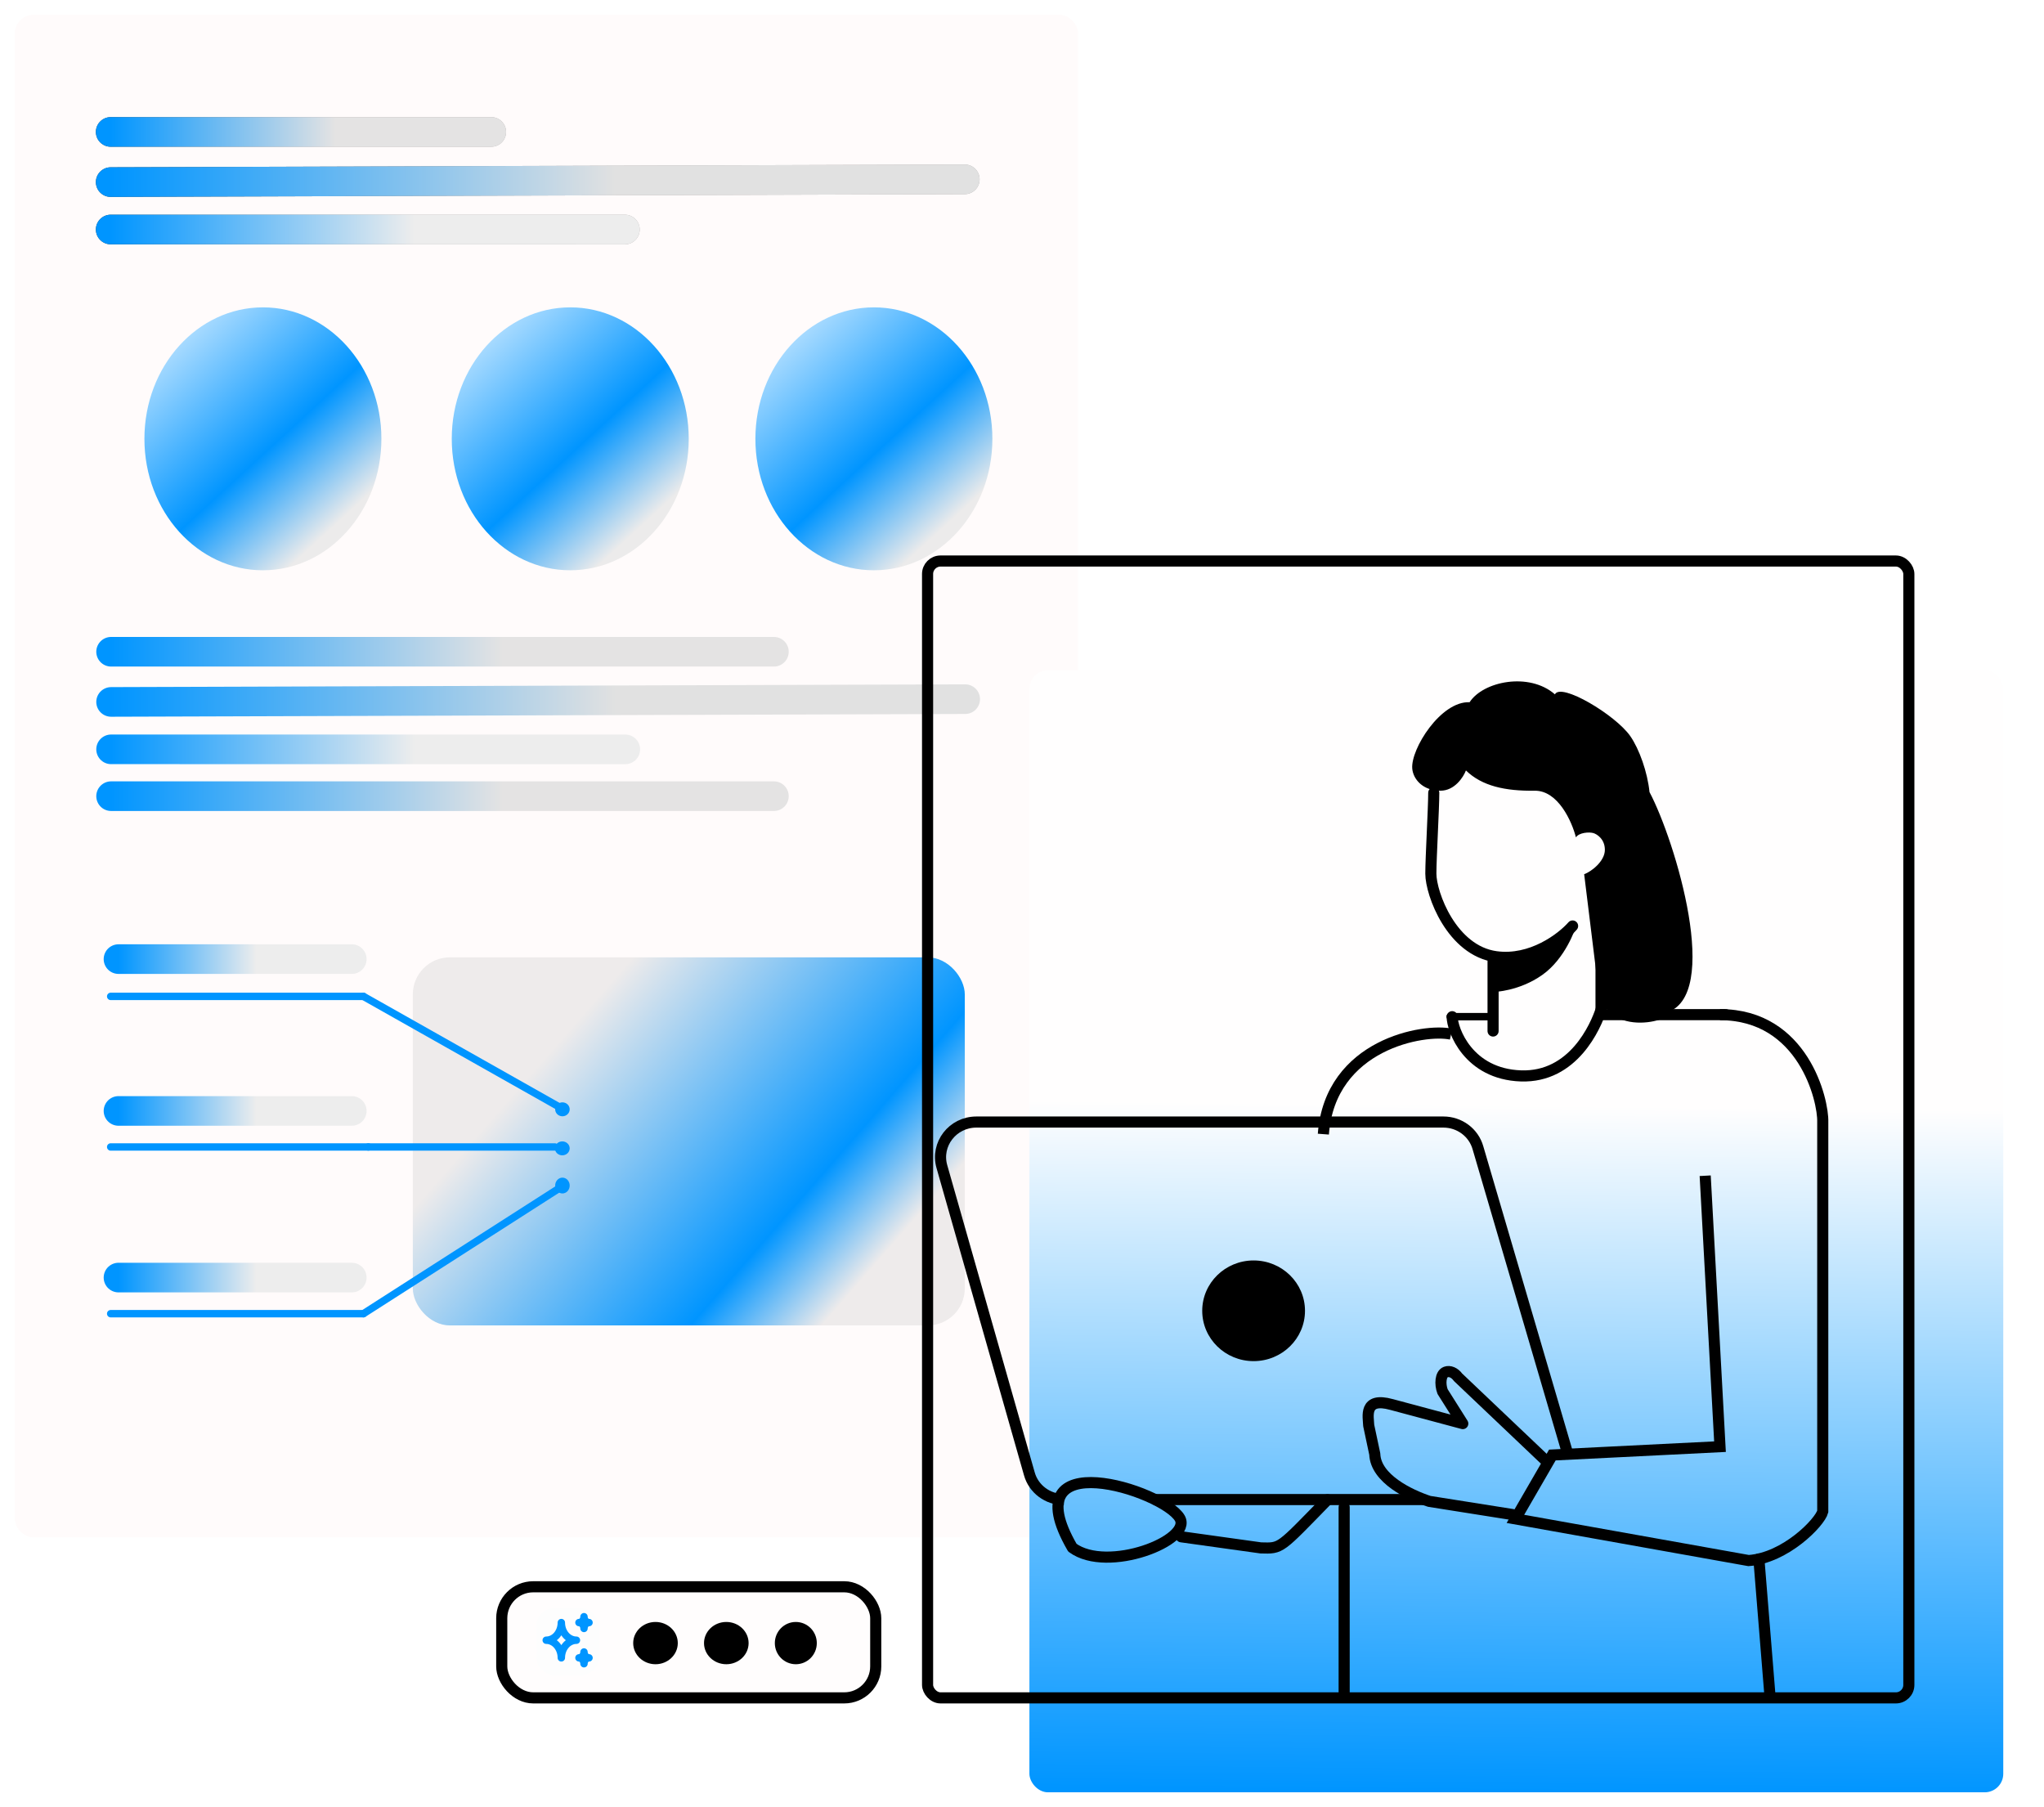 <svg width="552" height="488" viewBox="0 0 552 488" fill="none" xmlns="http://www.w3.org/2000/svg">
<g filter="url(#filter0_d_614_1081)">
<rect x="4" width="287.149" height="411.155" rx="5" fill="#FFFBFB"/>
<path d="M29.891 45.175L260.551 44.429" stroke="url(#paint0_linear_614_1081)" stroke-width="8" stroke-linecap="round"/>
<path d="M29.891 57.977L168.758 57.983" stroke="url(#paint1_linear_614_1081)" stroke-width="8" stroke-linecap="round"/>
<path d="M29.891 31.626L132.668 31.627" stroke="url(#paint2_linear_614_1081)" stroke-width="8" stroke-linecap="round"/>
<path d="M29.891 45.175L260.551 44.429" stroke="url(#paint3_linear_614_1081)" stroke-width="8" stroke-linecap="round"/>
<path d="M29.891 57.977L168.758 57.983" stroke="url(#paint4_linear_614_1081)" stroke-width="8" stroke-linecap="round"/>
<path d="M29.891 31.626L132.668 31.627" stroke="url(#paint5_linear_614_1081)" stroke-width="8" stroke-linecap="round"/>
<path d="M30 185.549L260.661 184.803" stroke="url(#paint6_linear_614_1081)" stroke-width="8" stroke-linecap="round"/>
<path d="M30 198.351L168.867 198.358" stroke="url(#paint7_linear_614_1081)" stroke-width="8" stroke-linecap="round"/>
<path d="M32 255H95" stroke="url(#paint8_linear_614_1081)" stroke-width="8" stroke-linecap="round"/>
<path d="M32 296H95" stroke="url(#paint9_linear_614_1081)" stroke-width="8" stroke-linecap="round"/>
<path d="M32 341H95" stroke="url(#paint10_linear_614_1081)" stroke-width="8" stroke-linecap="round"/>
<path d="M30 172H209" stroke="url(#paint11_linear_614_1081)" stroke-width="8" stroke-linecap="round"/>
<path d="M30 211H209" stroke="url(#paint12_linear_614_1081)" stroke-width="8" stroke-linecap="round"/>
<path d="M268 114.5C268 134.106 253.673 150 236 150C218.327 150 204 134.106 204 114.5C204 94.894 218.327 79 236 79C253.673 79 268 94.894 268 114.5Z" fill="url(#paint13_linear_614_1081)"/>
<path d="M186 114.5C186 134.106 171.673 150 154 150C136.327 150 122 134.106 122 114.5C122 94.894 136.327 79 154 79C171.673 79 186 94.894 186 114.5Z" fill="url(#paint14_linear_614_1081)"/>
<path d="M103 114.5C103 134.106 88.673 150 71 150C53.327 150 39 134.106 39 114.5C39 94.894 53.327 79 71 79C88.673 79 103 94.894 103 114.5Z" fill="url(#paint15_linear_614_1081)"/>
<rect x="111.484" y="254.524" width="149.066" height="99.4" rx="10" fill="url(#paint16_linear_614_1081)"/>
<path d="M29.891 265.067H98.147" stroke="#0095FF" stroke-width="2" stroke-linecap="round"/>
<path d="M98.147 265.067L151.498 295.188" stroke="#0095FF" stroke-width="2" stroke-linecap="round"/>
<ellipse cx="151.889" cy="295.564" rx="1.961" ry="1.883" fill="#0095FF"/>
<path d="M29.891 350.753H98.147" stroke="#0095FF" stroke-width="2" stroke-linecap="round"/>
<path d="M98.147 350.753L151.498 316.577" stroke="#0095FF" stroke-width="2" stroke-linecap="round"/>
<ellipse cx="1.961" cy="2.136" rx="1.961" ry="2.136" transform="matrix(1 0 0 -1 149.928 318.286)" fill="#0095FF"/>
<path d="M29.891 305.73H99.469" stroke="#0095FF" stroke-width="2" stroke-linecap="round"/>
<path d="M99.468 305.73H149.852" stroke="#0095FF" stroke-width="2" stroke-linecap="round"/>
<ellipse cx="151.852" cy="306.107" rx="1.999" ry="1.883" fill="#0095FF"/>
</g>
<g filter="url(#filter1_d_614_1081)">
<rect x="278" y="177" width="263" height="303" rx="5" fill="url(#paint17_linear_614_1081)"/>
<path d="M391.882 275.266C384.734 273.687 359.227 277.868 357.382 302.266" stroke="black" stroke-width="3"/>
</g>
<rect x="250.5" y="151.5" width="265" height="307" rx="3.5" stroke="black" stroke-width="3"/>
<path d="M287.302 404.95C282.957 404.95 279.145 402.116 277.993 398.021L254.363 315.029C252.641 308.981 257.276 303 263.682 303H389.807C394.152 303 397.955 305.834 399.126 309.929L423.5 393M384.5 404.95H311.5" stroke="black" stroke-width="3" stroke-miterlimit="10"/>
<path d="M338.548 367.564C330.884 367.564 324.671 361.478 324.671 353.971C324.671 346.463 330.884 340.377 338.548 340.377C346.211 340.377 352.424 346.463 352.424 353.971C352.424 361.478 346.211 367.564 338.548 367.564Z" fill="black"/>
<path d="M363 457L363.002 407" stroke="black" stroke-width="3" stroke-linecap="round" stroke-linejoin="round"/>
<path d="M478 458L475 421" stroke="black" stroke-width="3" stroke-linecap="round" stroke-linejoin="round"/>
<path d="M403.511 258.325C412.462 259.055 422.413 253.025 425.434 250.672C425.434 250.672 422.793 258.83 416.516 263.265C410.24 267.7 403.511 267.867 403.511 267.867L403.511 258.325Z" fill="black"/>
<path d="M433 274L466 274" stroke="black" stroke-width="3" stroke-linecap="round" stroke-linejoin="round"/>
<path d="M319 415L340.5 418C346.096 418.146 345.425 418.391 358.5 405" stroke="black" stroke-width="3" stroke-linecap="round" stroke-linejoin="round"/>
<path d="M432.387 272.643C430.948 277.066 424.958 291.038 410.737 290.542C396.516 290.046 392.171 278.07 392.171 274.556" stroke="black" stroke-width="3" stroke-linecap="round" stroke-linejoin="round"/>
<path d="M432.372 240.704L432.372 273.08M424.692 250.056C421.782 253.366 413.568 259.66 404 258.351C392.039 256.715 386.415 241.338 386.415 235.927C386.415 231.598 387.198 218.264 387.198 214.09M403.217 258.223V278.42" stroke="black" stroke-width="3" stroke-linecap="round" stroke-linejoin="round"/>
<path d="M427.817 236.076L431.246 263.919C431.246 282.393 453.978 274.83 449.818 273.5C465.203 269.307 452.41 226.983 445.466 213.9C444.926 208.564 442.713 202.264 440.242 198.74C436.253 193.053 421.526 184.238 419.919 187.506C412.93 181.412 400.499 184.003 396.883 189.628C389.068 189.286 380.947 202.3 381.389 207.541C381.631 210.402 384.226 213.526 389.008 213.526C392.834 213.526 395.19 209.878 395.89 208.054C400.206 212.272 406.505 213.64 414.436 213.526C420.782 213.435 424.518 221.886 425.593 226.123C426.418 224.817 429.139 224.634 430.295 224.964C431.262 225.24 433.41 226.58 433.41 229.493C433.41 232.548 429.792 235.367 427.817 236.076Z" fill="black"/>
<path d="M403.228 274.546L391.635 274.546" stroke="black" stroke-width="2" stroke-linecap="round" stroke-linejoin="round"/>
<path d="M460.5 317.5L464.5 390.663L419.227 392.917L409.251 410.164L472.225 421.417C482.163 420.739 491.511 411.102 492.251 408.164L492.252 306.5L492.252 303C492.44 297.147 487 274 464.5 274" stroke="black" stroke-width="3"/>
<path d="M417 394L393.766 371.93C392.846 370.664 391.525 370.106 390.448 370.508C388.996 371.05 388.823 373.754 389.581 375.786L395.035 384.432L375.792 379.276C368.167 377.171 369.545 382.575 369.633 384.95L371.269 392.655C371.5 399.314 380.725 403.703 385.994 405.435L408.5 409" stroke="black" stroke-width="3" stroke-miterlimit="10" stroke-linecap="round" stroke-linejoin="round"/>
<path d="M289.605 417.945C299.105 424.945 322.104 415.946 318.604 409.946C314.2 402.395 273.105 389.445 289.605 417.945Z" stroke="black" stroke-width="3" stroke-linecap="round" stroke-linejoin="round"/>
<rect x="135.5" y="428.5" width="101" height="30" rx="8.5" fill="#FFFDFD" stroke="black" stroke-width="3"/>
<ellipse cx="177.021" cy="443.707" rx="6.021" ry="5.707" fill="black"/>
<ellipse cx="214.917" cy="443.707" rx="5.667" ry="5.707" fill="black"/>
<ellipse cx="196.146" cy="443.707" rx="6.021" ry="5.707" fill="black"/>
<rect x="144.792" y="434.196" width="17" height="18.261" rx="5" fill="#FDFDFD"/>
<path d="M156.352 447.692C156.712 447.692 157.058 447.86 157.313 448.158C157.568 448.455 157.712 448.859 157.712 449.28C157.712 448.859 157.855 448.455 158.11 448.158C158.365 447.86 158.711 447.692 159.072 447.692C158.711 447.692 158.365 447.525 158.11 447.227C157.855 446.93 157.712 446.526 157.712 446.105C157.712 446.526 157.568 446.93 157.313 447.227C157.058 447.525 156.712 447.692 156.352 447.692ZM156.352 438.165C156.712 438.165 157.058 438.332 157.313 438.63C157.568 438.928 157.712 439.332 157.712 439.753C157.712 439.332 157.855 438.928 158.11 438.63C158.365 438.332 158.711 438.165 159.072 438.165C158.711 438.165 158.365 437.998 158.11 437.7C157.855 437.402 157.712 436.998 157.712 436.577C157.712 436.998 157.568 437.402 157.313 437.7C157.058 437.998 156.712 438.165 156.352 438.165ZM151.592 447.692C151.592 446.429 152.022 445.217 152.787 444.324C153.552 443.431 154.59 442.929 155.672 442.929C154.59 442.929 153.552 442.427 152.787 441.533C152.022 440.64 151.592 439.428 151.592 438.165C151.592 439.428 151.162 440.64 150.397 441.533C149.632 442.427 148.594 442.929 147.512 442.929C148.594 442.929 149.632 443.431 150.397 444.324C151.162 445.217 151.592 446.429 151.592 447.692Z" stroke="#0095FF" stroke-width="2" stroke-linecap="round" stroke-linejoin="round"/>
<defs>
<filter id="filter0_d_614_1081" x="0" y="0" width="295.149" height="419.154" filterUnits="userSpaceOnUse" color-interpolation-filters="sRGB">
<feFlood flood-opacity="0" result="BackgroundImageFix"/>
<feColorMatrix in="SourceAlpha" type="matrix" values="0 0 0 0 0 0 0 0 0 0 0 0 0 0 0 0 0 0 127 0" result="hardAlpha"/>
<feOffset dy="4"/>
<feGaussianBlur stdDeviation="2"/>
<feComposite in2="hardAlpha" operator="out"/>
<feColorMatrix type="matrix" values="0 0 0 0 0 0 0 0 0 0 0 0 0 0 0 0 0 0 0.25 0"/>
<feBlend mode="normal" in2="BackgroundImageFix" result="effect1_dropShadow_614_1081"/>
<feBlend mode="normal" in="SourceGraphic" in2="effect1_dropShadow_614_1081" result="shape"/>
</filter>
<filter id="filter1_d_614_1081" x="274" y="177" width="271" height="311" filterUnits="userSpaceOnUse" color-interpolation-filters="sRGB">
<feFlood flood-opacity="0" result="BackgroundImageFix"/>
<feColorMatrix in="SourceAlpha" type="matrix" values="0 0 0 0 0 0 0 0 0 0 0 0 0 0 0 0 0 0 127 0" result="hardAlpha"/>
<feOffset dy="4"/>
<feGaussianBlur stdDeviation="2"/>
<feComposite in2="hardAlpha" operator="out"/>
<feColorMatrix type="matrix" values="0 0 0 0 0 0 0 0 0 0 0 0 0 0 0 0 0 0 0.25 0"/>
<feBlend mode="normal" in2="BackgroundImageFix" result="effect1_dropShadow_614_1081"/>
<feBlend mode="normal" in="SourceGraphic" in2="effect1_dropShadow_614_1081" result="shape"/>
</filter>
<linearGradient id="paint0_linear_614_1081" x1="29.892" y1="45.675" x2="260.553" y2="44.865" gradientUnits="userSpaceOnUse">
<stop stop-color="#424040"/>
<stop offset="0.591" stop-color="#A8A3A3"/>
</linearGradient>
<linearGradient id="paint1_linear_614_1081" x1="29.891" y1="58.477" x2="168.758" y2="58.484" gradientUnits="userSpaceOnUse">
<stop stop-color="#424040"/>
<stop offset="0.591" stop-color="#A8A3A3"/>
</linearGradient>
<linearGradient id="paint2_linear_614_1081" x1="29.891" y1="32.126" x2="132.668" y2="32.127" gradientUnits="userSpaceOnUse">
<stop stop-color="#424040"/>
<stop offset="0.591" stop-color="#A8A3A3"/>
</linearGradient>
<linearGradient id="paint3_linear_614_1081" x1="29.892" y1="45.675" x2="260.553" y2="44.865" gradientUnits="userSpaceOnUse">
<stop stop-color="#0095FF"/>
<stop offset="0.591" stop-color="#E1E1E1"/>
</linearGradient>
<linearGradient id="paint4_linear_614_1081" x1="29.891" y1="58.477" x2="168.758" y2="58.484" gradientUnits="userSpaceOnUse">
<stop stop-color="#0095FF"/>
<stop offset="0.591" stop-color="#EDEDED"/>
</linearGradient>
<linearGradient id="paint5_linear_614_1081" x1="29.891" y1="32.126" x2="132.668" y2="32.127" gradientUnits="userSpaceOnUse">
<stop stop-color="#0095FF"/>
<stop offset="0.591" stop-color="#E4E3E3"/>
</linearGradient>
<linearGradient id="paint6_linear_614_1081" x1="30.002" y1="186.049" x2="260.662" y2="185.239" gradientUnits="userSpaceOnUse">
<stop stop-color="#0095FF"/>
<stop offset="0.591" stop-color="#E1E1E1"/>
</linearGradient>
<linearGradient id="paint7_linear_614_1081" x1="30" y1="198.851" x2="168.867" y2="198.858" gradientUnits="userSpaceOnUse">
<stop stop-color="#0095FF"/>
<stop offset="0.591" stop-color="#EDEDED"/>
</linearGradient>
<linearGradient id="paint8_linear_614_1081" x1="32" y1="255.5" x2="95" y2="255.5" gradientUnits="userSpaceOnUse">
<stop stop-color="#0095FF"/>
<stop offset="0.591" stop-color="#EDEDED"/>
</linearGradient>
<linearGradient id="paint9_linear_614_1081" x1="32" y1="296.5" x2="95" y2="296.5" gradientUnits="userSpaceOnUse">
<stop stop-color="#0095FF"/>
<stop offset="0.591" stop-color="#EDEDED"/>
</linearGradient>
<linearGradient id="paint10_linear_614_1081" x1="32" y1="341.5" x2="95" y2="341.5" gradientUnits="userSpaceOnUse">
<stop stop-color="#0095FF"/>
<stop offset="0.591" stop-color="#EDEDED"/>
</linearGradient>
<linearGradient id="paint11_linear_614_1081" x1="30" y1="172.5" x2="209" y2="172.5" gradientUnits="userSpaceOnUse">
<stop stop-color="#0095FF"/>
<stop offset="0.591" stop-color="#E4E3E3"/>
</linearGradient>
<linearGradient id="paint12_linear_614_1081" x1="30" y1="211.5" x2="209" y2="211.5" gradientUnits="userSpaceOnUse">
<stop stop-color="#0095FF"/>
<stop offset="0.591" stop-color="#E4E3E3"/>
</linearGradient>
<linearGradient id="paint13_linear_614_1081" x1="254.292" y1="138.935" x2="200.963" y2="80.941" gradientUnits="userSpaceOnUse">
<stop stop-color="#ECEBEB"/>
<stop offset="0.346" stop-color="#0095FF"/>
<stop offset="1" stop-color="#E8F5FF"/>
</linearGradient>
<linearGradient id="paint14_linear_614_1081" x1="172.292" y1="138.935" x2="118.963" y2="80.941" gradientUnits="userSpaceOnUse">
<stop stop-color="#ECEBEB"/>
<stop offset="0.346" stop-color="#0095FF"/>
<stop offset="1" stop-color="#E8F5FF"/>
</linearGradient>
<linearGradient id="paint15_linear_614_1081" x1="89.292" y1="138.935" x2="35.963" y2="80.941" gradientUnits="userSpaceOnUse">
<stop stop-color="#ECEBEB"/>
<stop offset="0.346" stop-color="#0095FF"/>
<stop offset="1" stop-color="#E8F5FF"/>
</linearGradient>
<linearGradient id="paint16_linear_614_1081" x1="260.551" y1="369.362" x2="152.779" y2="275.176" gradientUnits="userSpaceOnUse">
<stop offset="0.274" stop-color="#EEEBEB"/>
<stop offset="0.461" stop-color="#0095FF"/>
<stop offset="1" stop-color="#EEEBEB"/>
</linearGradient>
<linearGradient id="paint17_linear_614_1081" x1="409.5" y1="294.5" x2="407.647" y2="479.981" gradientUnits="userSpaceOnUse">
<stop stop-color="#FFFEFE"/>
<stop offset="0.241" stop-color="#C1E5FE"/>
<stop offset="1" stop-color="#0095FF"/>
</linearGradient>
</defs>
</svg>
